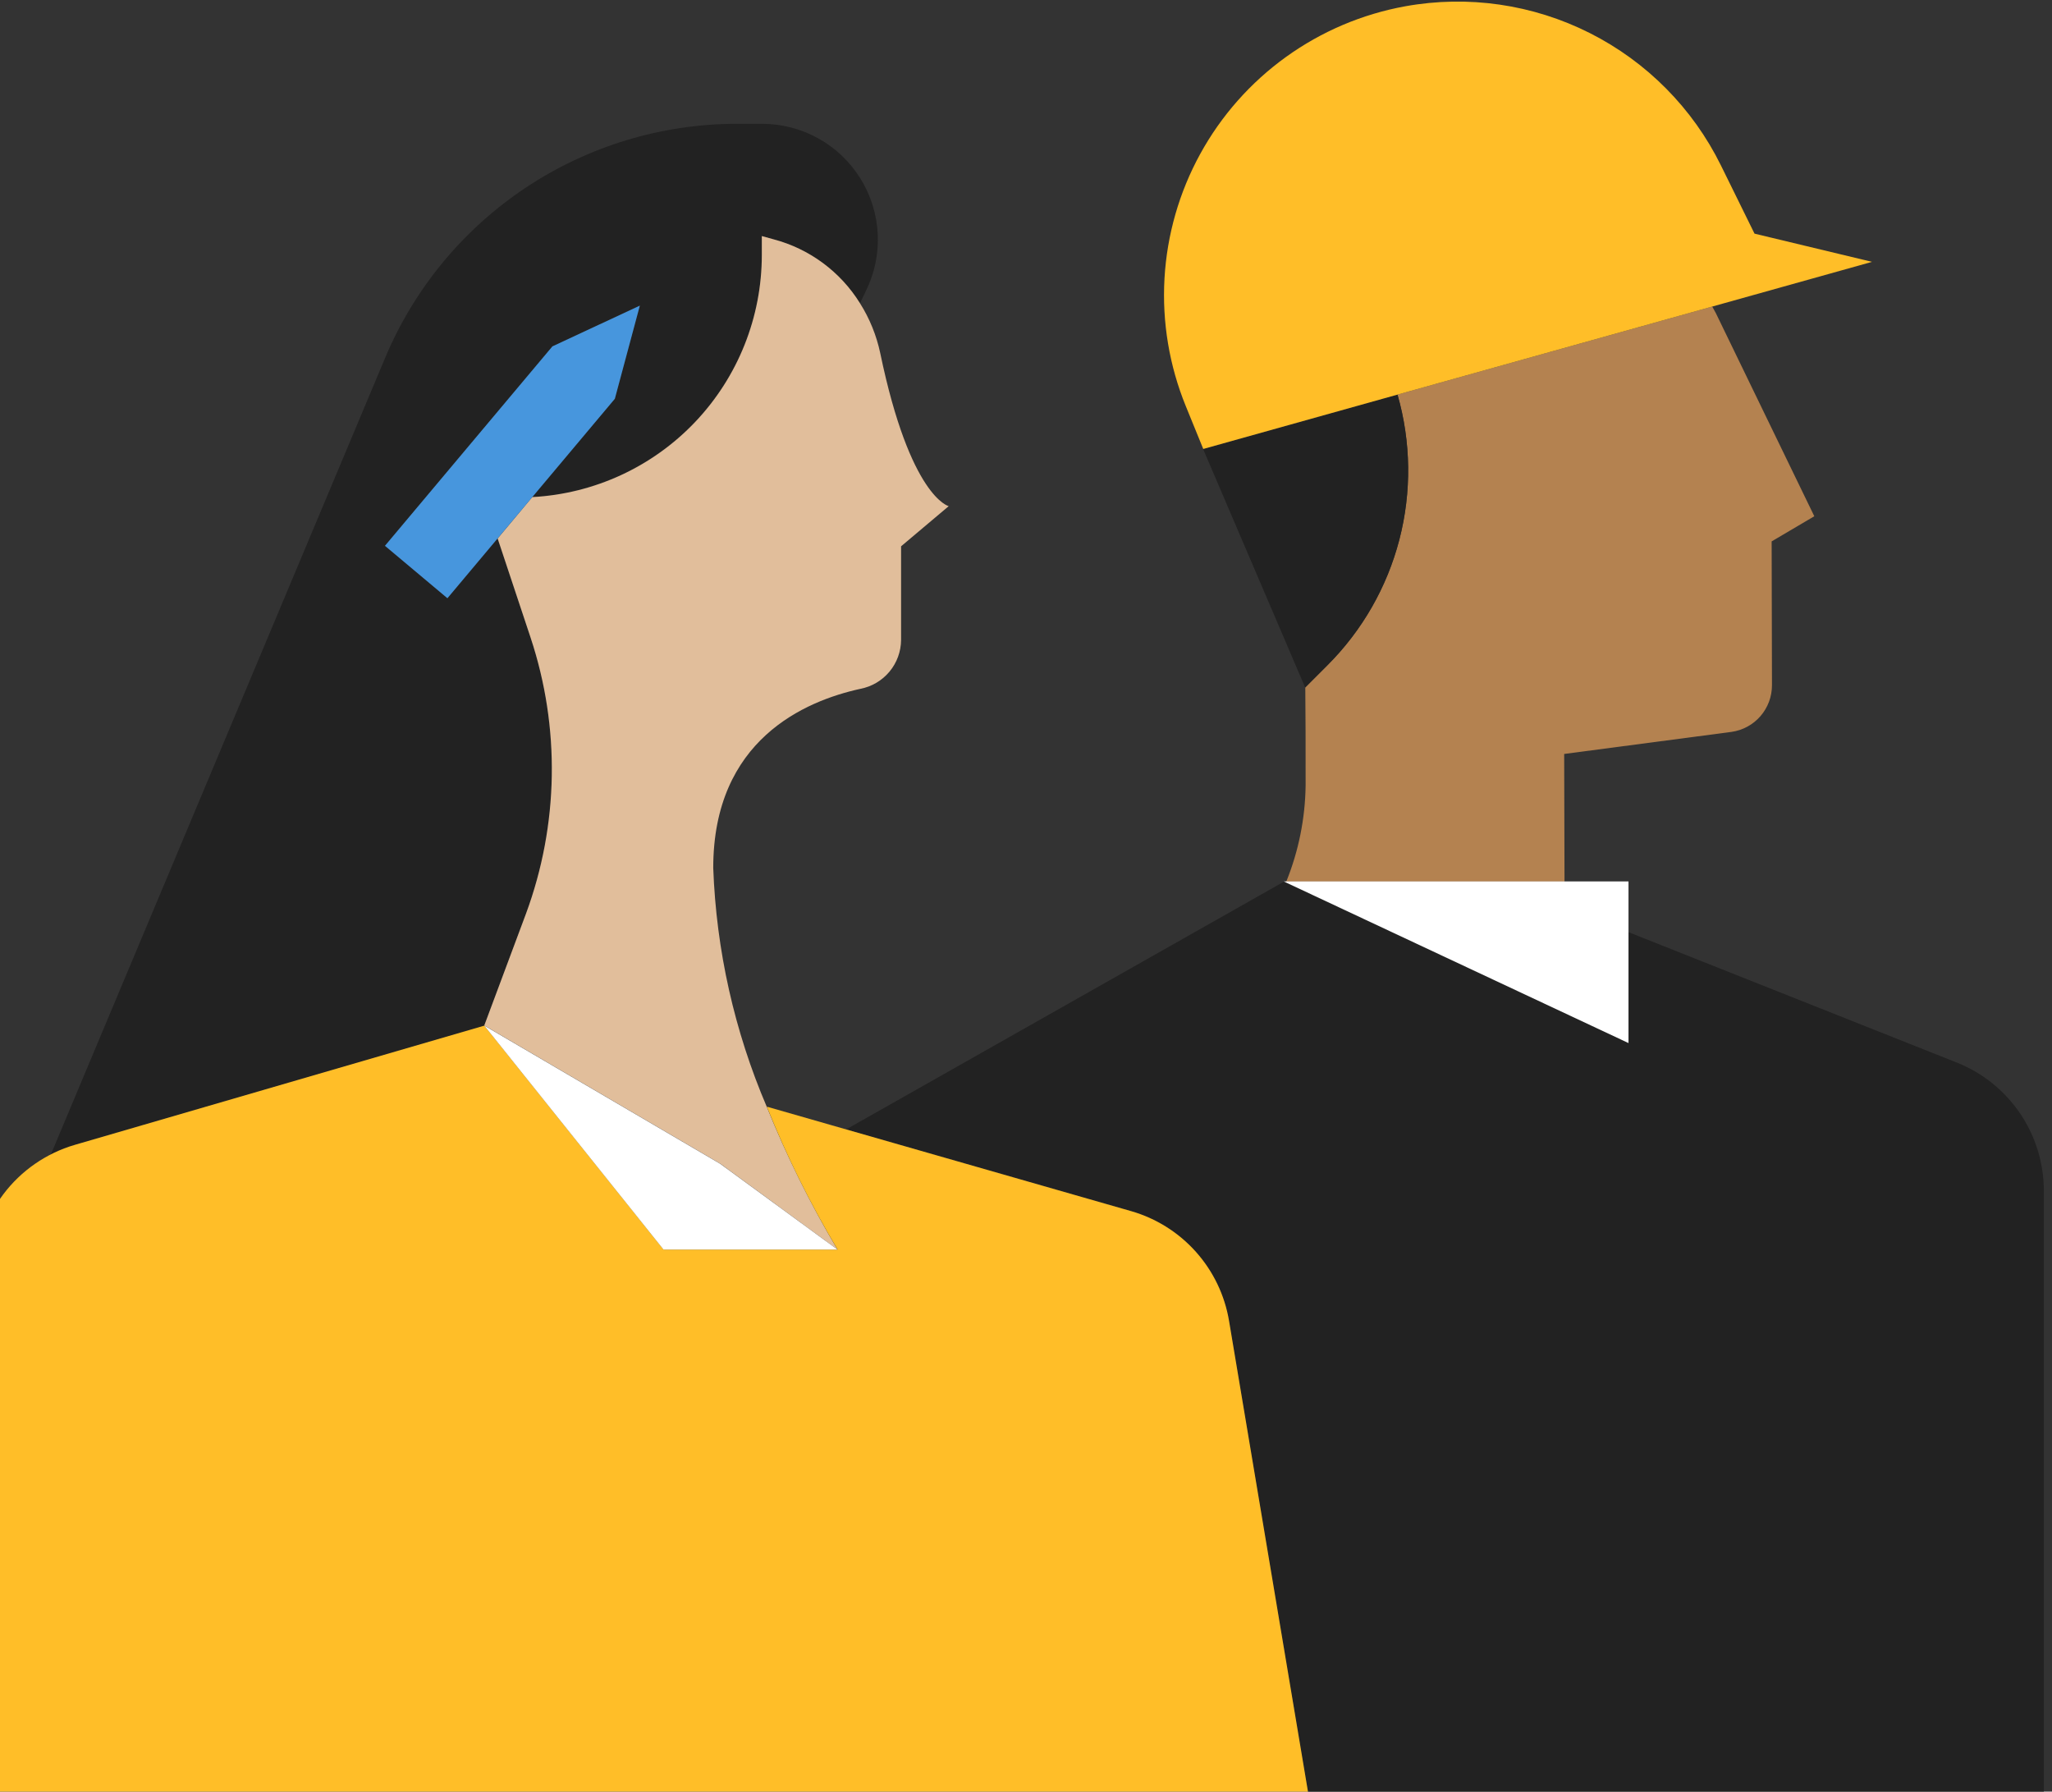 <svg width="189" height="165" viewBox="0 0 189 165" fill="none" xmlns="http://www.w3.org/2000/svg">
<rect x="0" y="0" width="189" height="165" fill="#333333" stroke="none"/>
<path d="M163.178 49.86L163.208 63.109C163.209 64.153 162.832 65.163 162.148 65.953C161.463 66.742 160.516 67.257 159.482 67.404L144.069 69.436L144.1 81.183H118.476C119.61 78.375 120.213 75.38 120.254 72.352C120.254 68.717 120.254 65.862 120.224 63.307L122.256 61.275C125.462 58.075 127.753 54.074 128.889 49.689C130.025 45.304 129.965 40.694 128.715 36.34L157.704 28.23C157.915 28.618 158.034 28.829 158.034 28.829L167.107 47.544L163.178 49.86Z" fill="#B48250"/>
<path d="M188.25 109.675V165.25H120.508L113.193 121.638C112.793 119.275 111.735 117.074 110.14 115.285C108.545 113.497 106.478 112.195 104.176 111.529L77.938 104.01L118.248 81.201L149.998 96.06V85.849L180.249 97.864C182.61 98.807 184.634 100.437 186.061 102.542C187.487 104.647 188.249 107.132 188.25 109.675ZM128.72 36.342L110.815 41.359L120.213 63.317L122.245 61.285C125.456 58.086 127.75 54.085 128.889 49.698C130.027 45.311 129.969 40.699 128.72 36.342ZM70.165 11.402H67.879C60.954 11.404 54.183 13.452 48.417 17.288C42.651 21.125 38.146 26.579 35.469 32.967L4.684 106.322C5.39 105.954 6.13 105.656 6.894 105.433L44.486 94.511L44.613 94.435L48.448 84.148C51.458 75.964 51.61 67.003 48.88 58.722L45.832 49.578L41.209 55.09L35.469 50.264L50.887 31.9L58.938 28.141L56.627 36.726L49.007 45.768C54.715 45.468 60.09 42.992 64.026 38.847C67.962 34.703 70.159 29.208 70.165 23.492V21.74L71.257 22.045C74.564 22.918 77.41 25.027 79.208 27.937L79.741 26.82C80.551 25.192 80.931 23.383 80.845 21.567C80.759 19.751 80.211 17.986 79.251 16.442C78.292 14.897 76.954 13.623 75.363 12.741C73.773 11.859 71.984 11.398 70.165 11.402Z" fill="#222222"/>
<path d="M87.382 46.614L82.995 50.312V58.933C82.987 60.003 82.609 61.036 81.924 61.858C81.24 62.679 80.291 63.238 79.241 63.439C74.161 64.552 65.693 68.126 65.693 79.931C65.969 87.502 67.64 94.957 70.62 101.923C72.454 106.468 74.633 110.867 77.138 115.08L66.353 107.181L44.603 94.442L48.449 84.138C51.469 75.959 51.618 66.996 48.87 58.722L45.835 49.591L49.02 45.781C54.729 45.479 60.104 42.999 64.039 38.852C67.973 34.705 70.167 29.207 70.168 23.49V21.74L71.25 22.04C74.557 22.915 77.405 25.021 79.21 27.927C80.099 29.337 80.73 30.893 81.075 32.522C83.838 45.806 87.382 46.614 87.382 46.614Z" fill="#E1BE9B"/>
<path d="M158.509 15.24L161.6 21.517L172.423 24.115L110.826 41.346L109.22 37.409C107.698 33.683 107.027 29.663 107.256 25.644C107.486 21.624 108.61 17.707 110.546 14.178C112.483 10.648 115.183 7.596 118.45 5.243C121.717 2.891 125.467 1.297 129.429 0.579C135.211 -0.468 141.176 0.396 146.423 3.042C151.67 5.687 155.913 9.969 158.509 15.24ZM-2.25 165.25H120.513L113.201 121.646C112.804 119.281 111.746 117.077 110.149 115.289C108.552 113.5 106.481 112.2 104.176 111.539L70.63 101.918C72.453 106.47 74.632 110.871 77.148 115.08H61.126L44.615 94.455L6.894 105.436C4.256 106.205 1.939 107.809 0.29 110.008C-1.359 112.206 -2.25 114.88 -2.25 117.628V165.25Z" fill="#FFBE28"/>
<path d="M41.209 55.093L35.456 50.267L50.879 31.9L58.931 28.148L56.63 36.726L41.209 55.093Z" fill="#4796DD"/>
<path d="M118.243 81.176H149.993V96.06L118.243 81.176ZM44.605 94.455L61.115 115.08H77.138L66.33 107.178L44.605 94.455Z" fill="white"/>
</svg>
